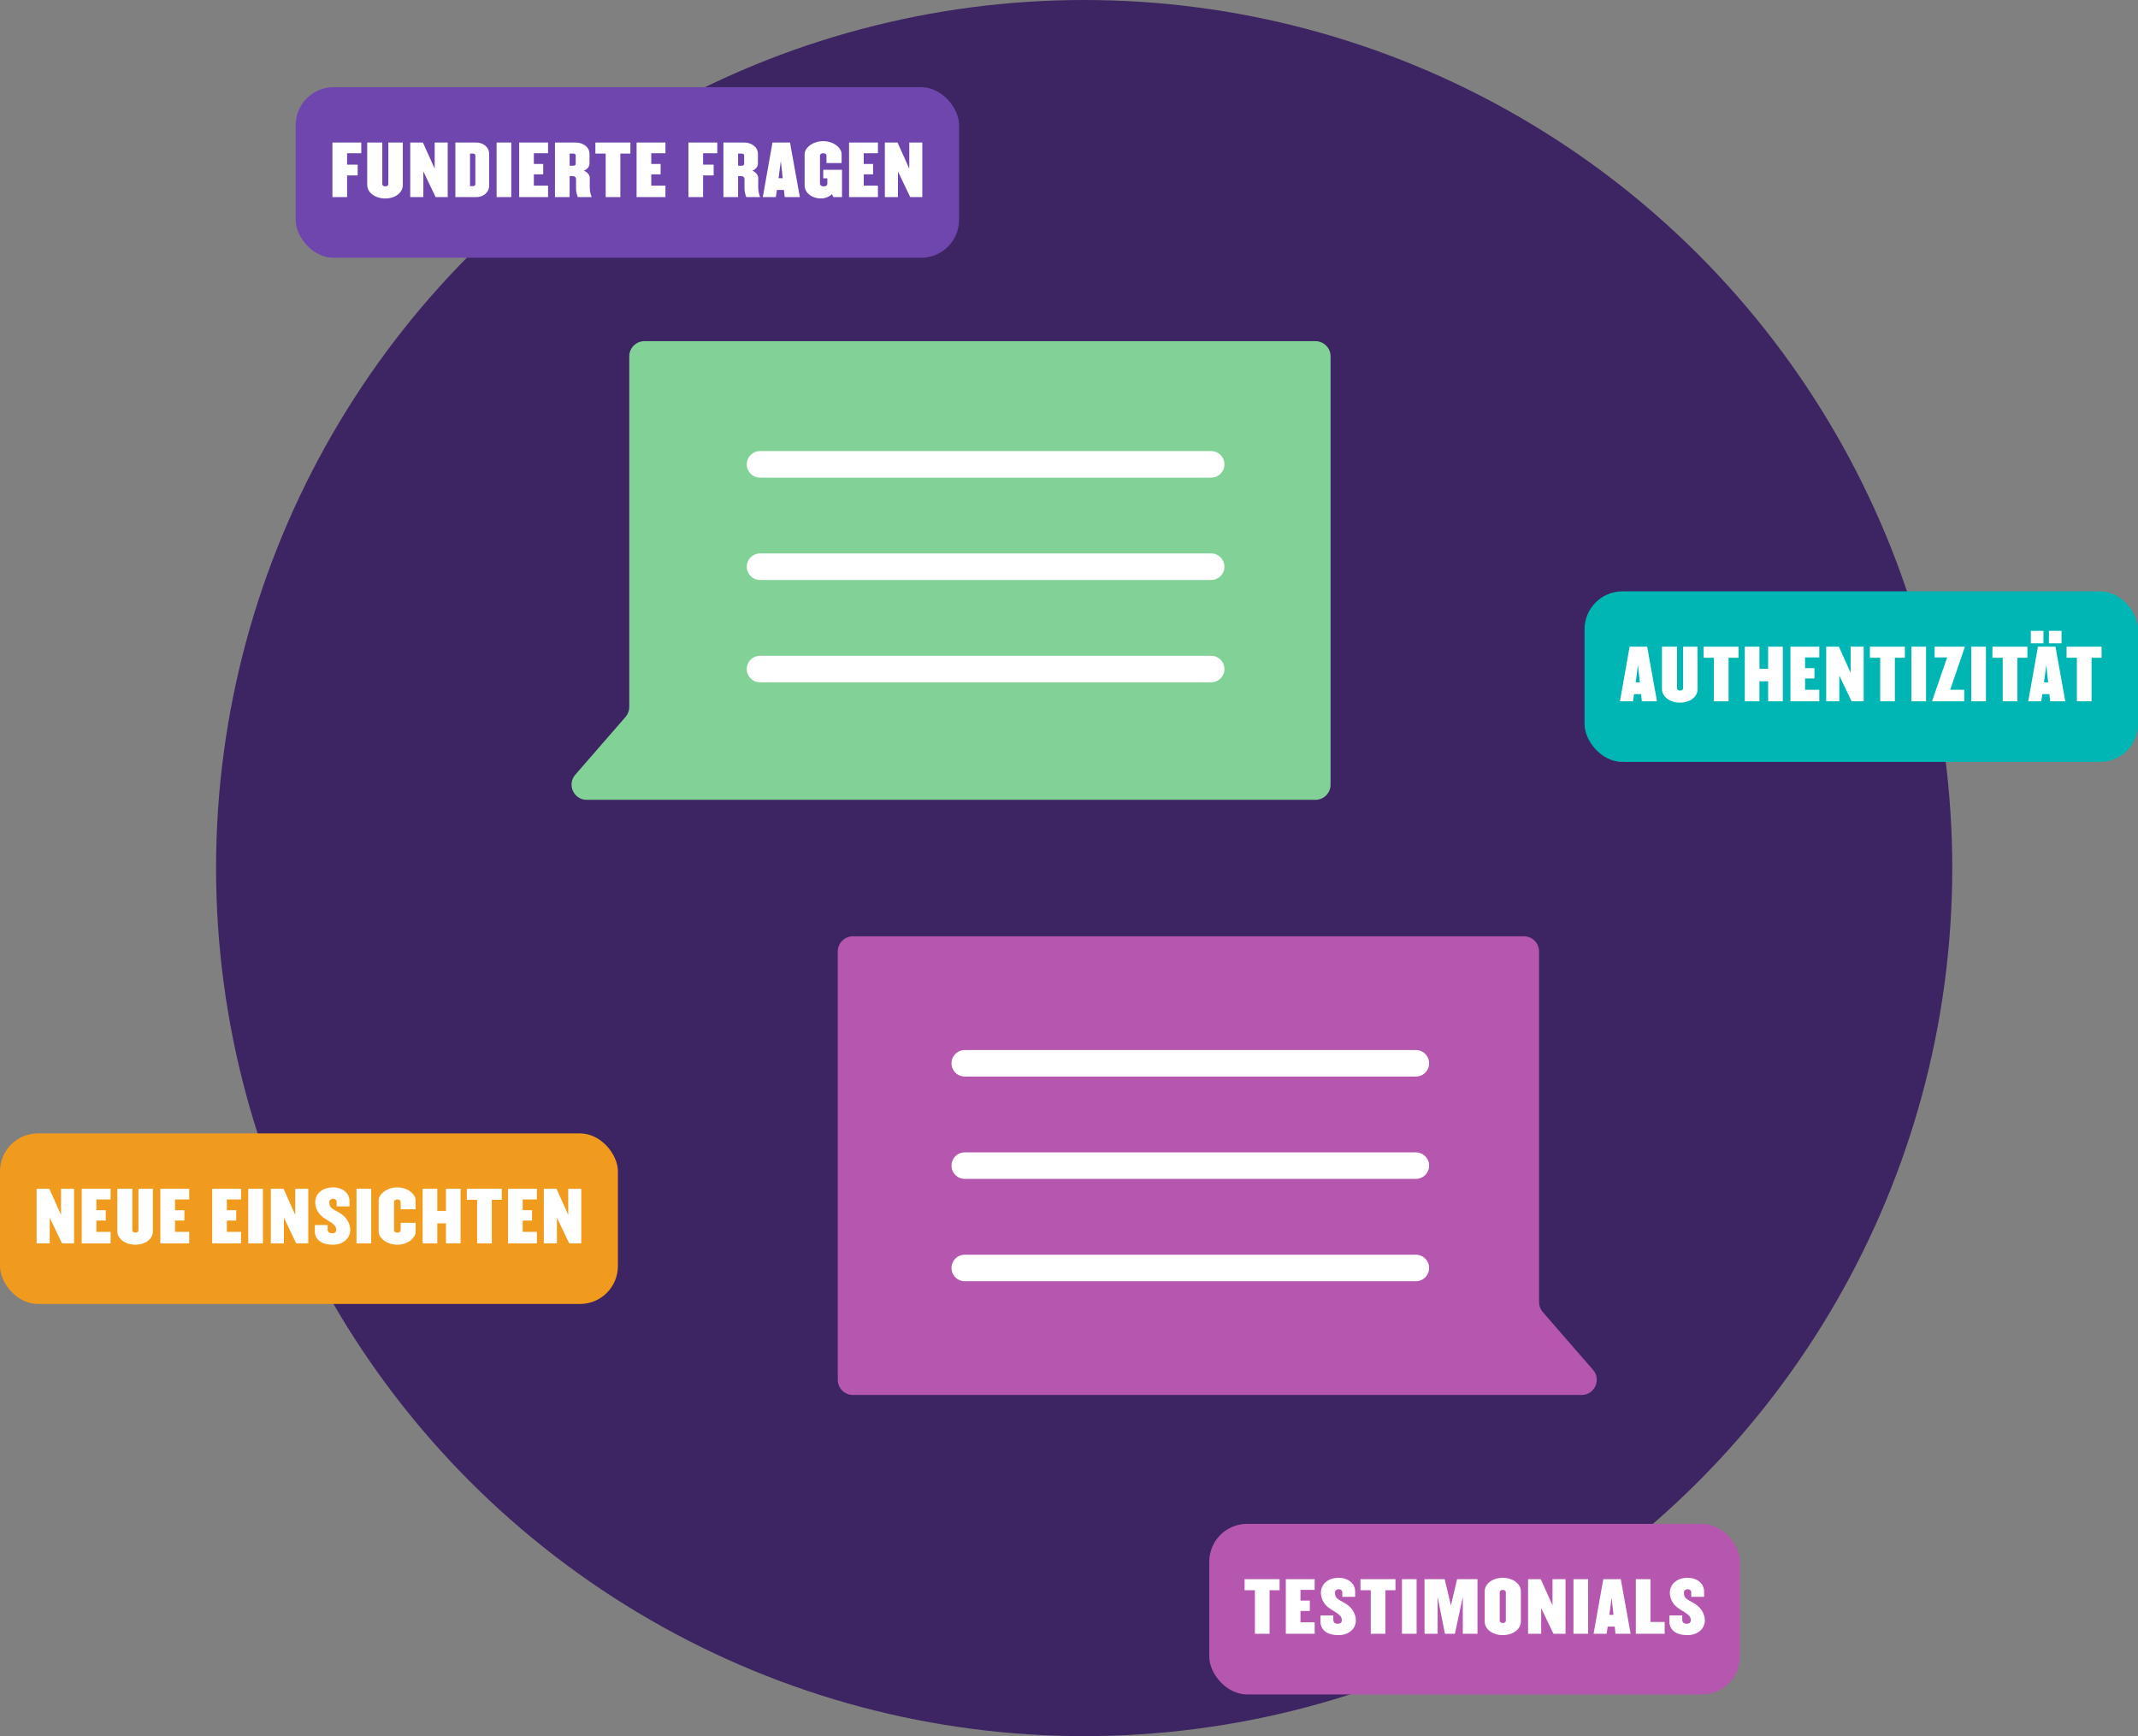 <svg width="564" height="458" viewBox="0 0 564 458" fill="none" xmlns="http://www.w3.org/2000/svg">
<rect x="0" y="0" width="564" height="458" fill="#808080" stroke="none"/>
<circle cx="286" cy="229" r="229" fill="#3D2462"/>
<rect x="78" y="23" width="175" height="45" rx="10" fill="#6E46AE"/>
<path d="M95.307 40.426V37.6H87.693V52H91.563V46.276H94.353V43.432H91.563V40.426H95.307ZM106.263 48.796V37.6H102.447V48.562C102.447 48.94 102.105 49.174 101.637 49.174C101.205 49.174 100.845 48.94 100.845 48.562V37.6H96.867V48.796C96.867 50.758 98.919 52.36 101.637 52.36C104.373 52.36 106.263 50.758 106.263 48.796ZM118.105 52V37.6H114.667V44.494L111.571 37.6H108.223V52H111.679V45.232L114.919 52H118.105ZM129.033 49.012V40.588C129.033 38.77 127.449 37.6 125.595 37.6H120.123V52H125.595C127.449 52 129.033 50.83 129.033 49.012ZM125.397 48.526C125.397 48.94 125.163 49.102 124.731 49.102H123.993V40.516H124.731C125.163 40.516 125.397 40.678 125.397 41.092V48.526ZM134.875 52V37.6H131.005V52H134.875ZM144.575 52V48.976H140.831V45.988H143.297V43.252H140.831V40.426H144.575V37.6H136.961V52H144.575ZM156.084 52C155.832 51.298 155.58 50.506 155.58 49.588V46.906C155.58 46.222 155.004 45.412 154.014 45.034C155.004 44.656 155.508 43.864 155.508 43.18V40.588C155.508 38.77 153.762 37.6 151.89 37.6H146.4V52H150.27V46.456H151.152C151.692 46.456 151.962 46.888 151.962 47.212V49.768C151.962 50.524 152.16 51.37 152.448 52H156.084ZM151.872 43.144C151.872 43.558 151.638 43.72 151.206 43.72H150.27V40.516H151.206C151.638 40.516 151.872 40.678 151.872 41.092V43.144ZM166.294 40.516V37.6H157.06V40.516H159.778V52H163.648V40.516H166.294ZM175.546 52V48.976H171.802V45.988H174.268V43.252H171.802V40.426H175.546V37.6H167.932V52H175.546ZM189.22 40.426V37.6H181.606V52H185.476V46.276H188.266V43.432H185.476V40.426H189.22ZM200.518 52C200.266 51.298 200.014 50.506 200.014 49.588V46.906C200.014 46.222 199.438 45.412 198.448 45.034C199.438 44.656 199.942 43.864 199.942 43.18V40.588C199.942 38.77 198.196 37.6 196.324 37.6H190.834V52H194.704V46.456H195.586C196.126 46.456 196.396 46.888 196.396 47.212V49.768C196.396 50.524 196.594 51.37 196.882 52H200.518ZM196.306 43.144C196.306 43.558 196.072 43.72 195.64 43.72H194.704V40.516H195.64C196.072 40.516 196.306 40.678 196.306 41.092V43.144ZM210.998 52L208.406 37.6H203.78L201.224 52H204.662L204.95 50.11H206.804L207.002 52H210.998ZM206.48 47.014H205.382L205.976 42.46L206.48 47.014ZM222.122 52V44.782H217.172V47.05H218.252V48.472C218.252 48.85 217.946 49.174 217.28 49.174C216.668 49.174 216.308 48.85 216.308 48.472V41.038C216.308 40.66 216.704 40.426 217.172 40.426C217.658 40.426 218.018 40.66 218.018 41.038V43.018H222.014V40.624C222.014 39.148 220.088 37.24 217.172 37.24C214.238 37.24 212.258 39.148 212.258 40.624V48.976C212.258 50.596 213.86 52.36 216.668 52.36C217.784 52.36 219.098 51.694 219.44 51.208L219.872 52H222.122ZM231.598 52V48.976H227.854V45.988H230.32V43.252H227.854V40.426H231.598V37.6H223.984V52H231.598ZM243.305 52V37.6H239.867V44.494L236.771 37.6H233.423V52H236.879V45.232L240.119 52H243.305Z" fill="white"/>
<rect y="299" width="163" height="45" rx="10" fill="#F09B1E"/>
<path d="M19.543 328V313.6H16.105V320.494L13.009 313.6H9.661V328H13.117V321.232L16.357 328H19.543ZM29.174 328V324.976H25.43V321.988H27.896V319.252H25.43V316.426H29.174V313.6H21.56V328H29.174ZM40.341 324.796V313.6H36.525V324.562C36.525 324.94 36.183 325.174 35.715 325.174C35.283 325.174 34.923 324.94 34.923 324.562V313.6H30.945V324.796C30.945 326.758 32.997 328.36 35.715 328.36C38.451 328.36 40.341 326.758 40.341 324.796ZM49.915 328V324.976H46.171V321.988H48.637V319.252H46.171V316.426H49.915V313.6H42.301V328H49.915ZM63.59 328V324.976H59.846V321.988H62.312V319.252H59.846V316.426H63.59V313.6H55.976V328H63.59ZM69.356 328V313.6H65.486V328H69.356ZM81.325 328V313.6H77.887V320.494L74.791 313.6H71.443V328H74.899V321.232L78.139 328H81.325ZM92.397 324.49C92.397 322.708 91.317 320.908 89.427 319.882C87.375 318.766 86.871 318.532 86.871 317.092C86.871 316.534 87.393 316.246 87.897 316.246C88.401 316.246 88.815 316.57 88.815 317.074V318.262H92.199V316.804C92.199 314.842 90.435 313.24 87.897 313.24C84.765 313.24 83.163 315.148 83.163 317.11C83.163 318.748 83.937 320.368 85.755 321.502C87.789 322.78 88.689 323.23 88.689 324.418C88.689 325.03 88.347 325.354 87.609 325.354C86.871 325.354 86.439 324.958 86.439 324.4V323.158H83.055V324.796C83.055 327.028 84.837 328.36 87.789 328.36C90.759 328.36 92.397 326.47 92.397 324.49ZM97.919 328V313.6H94.049V328H97.919ZM109.635 324.976V322.582H105.693V324.562C105.693 324.94 105.279 325.174 104.811 325.174C104.343 325.174 103.947 324.94 103.947 324.562V317.038C103.947 316.66 104.343 316.426 104.811 316.426C105.279 316.426 105.693 316.66 105.693 317.038V319.018H109.635V316.624C109.635 315.148 107.745 313.24 104.811 313.24C101.895 313.24 99.897 315.148 99.897 316.624V324.976C99.897 326.452 101.895 328.36 104.811 328.36C107.745 328.36 109.635 326.452 109.635 324.976ZM121.509 328V313.6H117.639V319.432H115.353V313.6H111.483V328H115.353V322.726H117.639V328H121.509ZM132.379 316.516V313.6H123.145V316.516H125.863V328H129.733V316.516H132.379ZM141.631 328V324.976H137.887V321.988H140.353V319.252H137.887V316.426H141.631V313.6H134.017V328H141.631ZM153.338 328V313.6H149.9V320.494L146.804 313.6H143.456V328H146.912V321.232L150.152 328H153.338Z" fill="white"/>
<rect x="418" y="156" width="146" height="45" rx="10" fill="#00B6B4"/>
<path d="M437.11 185L434.518 170.6H429.892L427.336 185H430.774L431.062 183.11H432.916L433.114 185H437.11ZM432.592 180.014H431.494L432.088 175.46L432.592 180.014ZM447.82 181.796V170.6H444.004V181.562C444.004 181.94 443.662 182.174 443.194 182.174C442.762 182.174 442.402 181.94 442.402 181.562V170.6H438.424V181.796C438.424 183.758 440.476 185.36 443.194 185.36C445.93 185.36 447.82 183.758 447.82 181.796ZM458.636 173.516V170.6H449.402V173.516H452.12V185H455.99V173.516H458.636ZM470.299 185V170.6H466.429V176.432H464.143V170.6H460.273V185H464.143V179.726H466.429V185H470.299ZM479.927 185V181.976H476.183V178.988H478.649V176.252H476.183V173.426H479.927V170.6H472.313V185H479.927ZM491.634 185V170.6H488.196V177.494L485.1 170.6H481.752V185H485.208V178.232L488.448 185H491.634ZM502.508 173.516V170.6H493.274V173.516H495.992V185H499.862V173.516H502.508ZM508.087 185V170.6H504.217V185H508.087ZM518.346 170.6H510.354V173.426H513.648L509.67 185H518.166V181.976H514.458L518.346 170.6ZM523.889 185V170.6H520.019V185H523.889ZM534.831 173.516V170.6H525.597V173.516H528.315V185H532.185V173.516H534.831ZM543.831 169.718V166.424H540.501V169.718H543.831ZM539.061 169.718V166.424H535.731V169.718H539.061ZM544.821 185L542.229 170.6H537.603L535.047 185H538.485L538.773 183.11H540.627L540.825 185H544.821ZM540.303 180.014H539.205L539.799 175.46L540.303 180.014ZM554.394 173.516V170.6H545.16V173.516H547.878V185H551.748V173.516H554.394Z" fill="white"/>
<rect x="319" y="402" width="140" height="45" rx="10" fill="#B557AF"/>
<path d="M337.556 419.516V416.6H328.322V419.516H331.04V431H334.91V419.516H337.556ZM346.807 431V427.976H343.063V424.988H345.529V422.252H343.063V419.426H346.807V416.6H339.193V431H346.807ZM357.686 427.49C357.686 425.708 356.606 423.908 354.716 422.882C352.664 421.766 352.16 421.532 352.16 420.092C352.16 419.534 352.682 419.246 353.186 419.246C353.69 419.246 354.104 419.57 354.104 420.074V421.262H357.488V419.804C357.488 417.842 355.724 416.24 353.186 416.24C350.054 416.24 348.452 418.148 348.452 420.11C348.452 421.748 349.226 423.368 351.044 424.502C353.078 425.78 353.978 426.23 353.978 427.418C353.978 428.03 353.636 428.354 352.898 428.354C352.16 428.354 351.728 427.958 351.728 427.4V426.158H348.344V427.796C348.344 430.028 350.126 431.36 353.078 431.36C356.048 431.36 357.686 429.47 357.686 427.49ZM368.122 419.516V416.6H358.888V419.516H361.606V431H365.476V419.516H368.122ZM373.701 431V416.6H369.831V431H373.701ZM389.756 431V416.6H384.374L382.754 423.53L381.098 416.6H375.788V431H379.244V421.28L381.17 431H383.798L385.886 421.28V431H389.756ZM401.198 427.796V419.804C401.198 417.842 399.164 416.24 396.428 416.24C393.692 416.24 391.658 417.842 391.658 419.804V427.796C391.658 429.758 393.692 431.36 396.428 431.36C399.164 431.36 401.198 429.758 401.198 427.796ZM397.238 427.562C397.238 427.94 396.878 428.174 396.428 428.174C395.978 428.174 395.618 427.94 395.618 427.562V420.038C395.618 419.66 395.978 419.426 396.428 419.426C396.878 419.426 397.238 419.66 397.238 420.038V427.562ZM412.985 431V416.6H409.547V423.494L406.451 416.6H403.103V431H406.559V424.232L409.799 431H412.985ZM418.945 431V416.6H415.075V431H418.945ZM430.157 431L427.565 416.6H422.939L420.383 431H423.821L424.109 429.11H425.963L426.161 431H430.157ZM425.639 426.014H424.541L425.135 421.46L425.639 426.014ZM439.139 431V427.886H435.395V416.6H431.525V431H439.139ZM449.736 427.49C449.736 425.708 448.656 423.908 446.766 422.882C444.714 421.766 444.21 421.532 444.21 420.092C444.21 419.534 444.732 419.246 445.236 419.246C445.74 419.246 446.154 419.57 446.154 420.074V421.262H449.538V419.804C449.538 417.842 447.774 416.24 445.236 416.24C442.104 416.24 440.502 418.148 440.502 420.11C440.502 421.748 441.276 423.368 443.094 424.502C445.128 425.78 446.028 426.23 446.028 427.418C446.028 428.03 445.686 428.354 444.948 428.354C444.21 428.354 443.778 427.958 443.778 427.4V426.158H440.394V427.796C440.394 430.028 442.176 431.36 445.128 431.36C448.098 431.36 449.736 429.47 449.736 427.49Z" fill="white"/>
<path d="M166 94C166 91.791 167.791 90 170 90H347C349.209 90 351 91.791 351 94V207C351 209.209 349.209 211 347 211H154.779C151.348 211 149.509 206.964 151.761 204.375L165.018 189.129C165.651 188.401 166 187.469 166 186.504V94Z" fill="#82D298"/>
<line x1="200.5" y1="122.5" x2="319.5" y2="122.5" stroke="white" stroke-width="7" stroke-linecap="round"/>
<line x1="200.5" y1="149.5" x2="319.5" y2="149.5" stroke="white" stroke-width="7" stroke-linecap="round"/>
<line x1="200.5" y1="176.5" x2="319.5" y2="176.5" stroke="white" stroke-width="7" stroke-linecap="round"/>
<path d="M406 251C406 248.791 404.209 247 402 247H225C222.791 247 221 248.791 221 251V364C221 366.209 222.791 368 225 368H417.221C420.652 368 422.491 363.964 420.239 361.375L406.982 346.129C406.349 345.401 406 344.469 406 343.504V251Z" fill="#B557AF"/>
<line x1="254.5" y1="280.5" x2="373.5" y2="280.5" stroke="white" stroke-width="7" stroke-linecap="round"/>
<line x1="254.5" y1="307.5" x2="373.5" y2="307.5" stroke="white" stroke-width="7" stroke-linecap="round"/>
<line x1="254.5" y1="334.5" x2="373.5" y2="334.5" stroke="white" stroke-width="7" stroke-linecap="round"/>
</svg>
